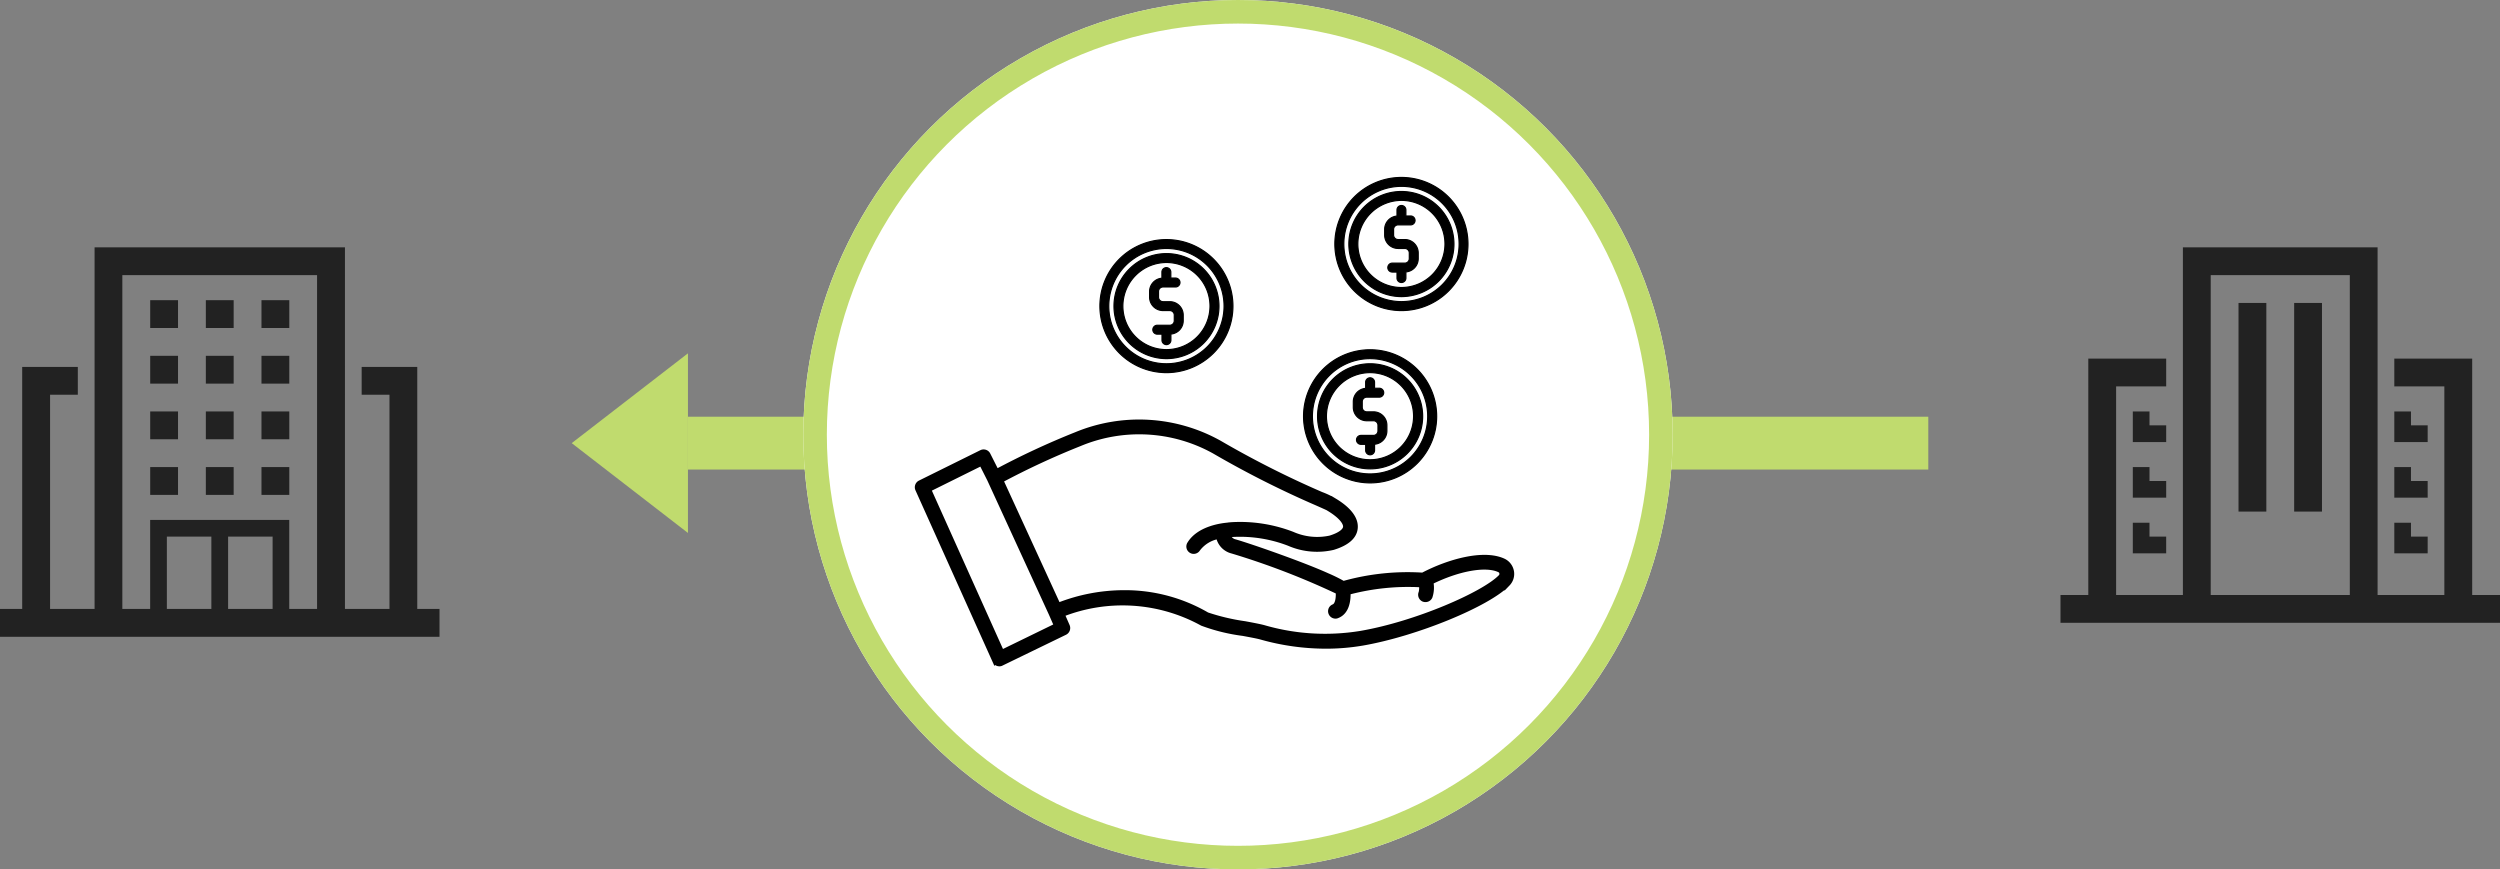 <svg xmlns="http://www.w3.org/2000/svg" width="212.271" height="73.818" viewBox="0 0 212.271 73.818">
  <rect x="0" y="0" width="212.271" height="73.818" fill="#808080" stroke="none"/>
  <g id="グループ_5681" data-name="グループ 5681" transform="translate(-996.864 -1773)">
    <g id="グループ_5440" data-name="グループ 5440" transform="translate(1045.407 1803)">
      <rect id="長方形_28052" data-name="長方形 28052" width="105.317" height="4.486" transform="translate(9.869 5.383)" fill="#c0db6e"/>
      <path id="多角形_30" data-name="多角形 30" d="M7.626,0l7.626,9.869H0Z" transform="translate(0 15.252) rotate(-90)" fill="#c0db6e"/>
    </g>
    <g id="グループ_5434" data-name="グループ 5434" transform="translate(996.864 1794)">
      <path id="パス_7875" data-name="パス 7875" d="M834.921,461.281V440.732H830.2v2.362h2.362v18.187h-3.78V430.576H807.522v30.705h-3.779V443.094H806.1v-2.362h-4.724v20.549h-1.889v2.362H836.81v-2.362Zm-12.283,0H818.86V455.14h3.779Zm-5.2,0h-3.778V455.14h3.778Zm6.613,0v-7.558h-11.81v7.558h-2.362V432.938h16.534v28.343Z" transform="translate(-799.492 -430.576)" fill="#222"/>
      <rect id="長方形_400" data-name="長方形 400" width="2.362" height="2.362" transform="translate(17.478 18.659)" fill="#222"/>
      <rect id="長方形_401" data-name="長方形 401" width="2.362" height="2.362" transform="translate(22.202 18.659)" fill="#222"/>
      <rect id="長方形_402" data-name="長方形 402" width="2.362" height="2.362" transform="translate(12.754 18.659)" fill="#222"/>
      <rect id="長方形_403" data-name="長方形 403" width="2.362" height="2.362" transform="translate(17.478 13.935)" fill="#222"/>
      <rect id="長方形_404" data-name="長方形 404" width="2.362" height="2.362" transform="translate(22.202 13.935)" fill="#222"/>
      <rect id="長方形_405" data-name="長方形 405" width="2.362" height="2.362" transform="translate(12.754 13.935)" fill="#222"/>
      <rect id="長方形_406" data-name="長方形 406" width="2.362" height="2.362" transform="translate(17.478 9.211)" fill="#222"/>
      <rect id="長方形_407" data-name="長方形 407" width="2.362" height="2.362" transform="translate(22.202 9.211)" fill="#222"/>
      <rect id="長方形_408" data-name="長方形 408" width="2.362" height="2.362" transform="translate(12.754 9.211)" fill="#222"/>
      <rect id="長方形_409" data-name="長方形 409" width="2.362" height="2.362" transform="translate(17.478 4.488)" fill="#222"/>
      <rect id="長方形_410" data-name="長方形 410" width="2.362" height="2.362" transform="translate(22.202 4.488)" fill="#222"/>
      <rect id="長方形_411" data-name="長方形 411" width="2.362" height="2.362" transform="translate(12.754 4.488)" fill="#222"/>
    </g>
    <g id="グループ_5435" data-name="グループ 5435" transform="translate(1171.816 1794)">
      <path id="パス_7751" data-name="パス 7751" d="M975.863,194.6V174.527h-6.613v2.362H973.5V194.6h-5.669V165.079H951.3V194.6H945.63V176.889h4.251v-2.362h-6.613V194.6h-2.362v2.362h37.319V194.6Zm-22.2,0V167.441h11.81V194.6Z" transform="translate(-940.906 -165.079)" fill="#222"/>
      <rect id="長方形_280" data-name="長方形 280" width="2.362" height="17.715" transform="translate(15.117 4.723)" fill="#222"/>
      <rect id="長方形_281" data-name="長方形 281" width="2.362" height="17.715" transform="translate(19.841 4.723)" fill="#222"/>
      <path id="パス_7752" data-name="パス 7752" d="M991.741,189.86h-1.417v-1.181h-1.417v2.6h2.834Z" transform="translate(-960.563 -174.743)" fill="#222"/>
      <path id="パス_7753" data-name="パス 7753" d="M954.141,189.86h-1.417v-1.181h-1.417v2.6h2.834Z" transform="translate(-945.165 -174.743)" fill="#222"/>
      <path id="パス_7754" data-name="パス 7754" d="M954.141,197.86h-1.417v-1.181h-1.417v2.6h2.834Z" transform="translate(-945.165 -178.02)" fill="#222"/>
      <path id="パス_7755" data-name="パス 7755" d="M951.306,204.679v2.6h2.834V205.86h-1.417v-1.181Z" transform="translate(-945.165 -181.296)" fill="#222"/>
      <path id="パス_7756" data-name="パス 7756" d="M991.741,197.86h-1.417v-1.181h-1.417v2.6h2.834Z" transform="translate(-960.563 -178.02)" fill="#222"/>
      <path id="パス_7757" data-name="パス 7757" d="M991.741,205.86h-1.417v-1.181h-1.417v2.6h2.834Z" transform="translate(-960.563 -181.296)" fill="#222"/>
    </g>
    <g id="楕円形_162" data-name="楕円形 162" transform="translate(1065.07 1773)" fill="#fff" stroke="#c0db6e" stroke-width="2">
      <ellipse cx="36.909" cy="36.909" rx="36.909" ry="36.909" stroke="none"/>
      <ellipse cx="36.909" cy="36.909" rx="35.909" ry="35.909" fill="none"/>
    </g>
    <g id="グループ_5439" data-name="グループ 5439" transform="translate(831.506 -6744.93)">
      <path id="パス_6511" data-name="パス 6511" d="M118.719,32a1.181,1.181,0,0,0-.652-.852c-1.666-.776-4.615.039-6.833,1.205a20.093,20.093,0,0,0-6.757.715,12.8,12.8,0,0,0-1.365-.677c-2.01-.915-6.41-2.46-7.833-2.871a.811.811,0,0,1-.615-.591c0-.039.077-.062.131-.077h.069c.023,0,.039-.015.061-.015.046-.008.108-.008.185-.015a11.622,11.622,0,0,1,4.76.76,5.954,5.954,0,0,0,3.732.345c1.151-.353,1.774-.89,1.85-1.581.092-.769-.506-1.575-1.743-2.319a6.636,6.636,0,0,0-1.121-.537,81.992,81.992,0,0,1-8.661-4.377A13.949,13.949,0,0,0,81.8,20.415a66.6,66.6,0,0,0-6.78,3.157L74.277,22.1a.377.377,0,0,0-.506-.17l-5.213,2.58a.383.383,0,0,0-.177.5l6.55,14.573a.348.348,0,0,0,.215.2.369.369,0,0,0,.131.023.284.284,0,0,0,.161-.04l5.39-2.616a.384.384,0,0,0,.184-.492l-.453-1.036a14.068,14.068,0,0,1,11.954.752,15.546,15.546,0,0,0,3.463.852c.652.121,1.274.238,1.535.314a20.262,20.262,0,0,0,5.5.769,18.293,18.293,0,0,0,3.094-.261c4.515-.783,10.612-3.279,12.308-5.03a1.162,1.162,0,0,0,.307-1.02M75.46,38.922l-6.242-13.9,4.553-2.257.752,1.49v.008l5.19,11.309.461,1.052Zm42.406-6.427c-1.436,1.482-7.2,3.992-11.893,4.8a18.73,18.73,0,0,1-8.254-.491c-.3-.083-.906-.2-1.6-.329a18.028,18.028,0,0,1-3.225-.76,13.8,13.8,0,0,0-7-1.874,15.274,15.274,0,0,0-5.643,1.081L75.352,24.249a66.17,66.17,0,0,1,6.726-3.126,13.167,13.167,0,0,1,11.456.636,82.66,82.66,0,0,0,8.746,4.416c.43.192.837.369.945.43.015.009.03.024.045.031.952.569,1.49,1.175,1.436,1.612-.046.361-.514.7-1.329.952a5.25,5.25,0,0,1-3.24-.33,12.292,12.292,0,0,0-5.067-.806c-.154.008-.276.023-.346.03-.008,0-.008,0-.015.008-.522.039-2.465.276-3.255,1.59a.375.375,0,0,0,.13.514.361.361,0,0,0,.192.054.378.378,0,0,0,.322-.184,2.846,2.846,0,0,1,1.811-1.09,1.529,1.529,0,0,0,1.16,1.251,64.747,64.747,0,0,1,9.014,3.471c.03.414,0,1.159-.407,1.32a.372.372,0,0,0-.215.484.379.379,0,0,0,.354.246.3.3,0,0,0,.138-.031c.86-.33.914-1.428.891-1.981a19.8,19.8,0,0,1,6.3-.645,1.735,1.735,0,0,1-.024.715.382.382,0,0,0,.177.506.43.43,0,0,0,.161.031.38.38,0,0,0,.345-.215,2.372,2.372,0,0,0,.069-1.26c2.327-1.159,4.7-1.6,5.875-1.044a.388.388,0,0,1,.23.3.42.42,0,0,1-.108.361" transform="translate(174.937 8534.45)" stroke="#000" stroke-width="0.5"/>
      <path id="パス_6512" data-name="パス 6512" d="M103.889,19.467h.572a.384.384,0,0,1,.383.383v.482a.383.383,0,0,1-.383.383H103.4a.378.378,0,0,0,0,.756h.4v.511a.377.377,0,1,0,.755,0v-.52a1.137,1.137,0,0,0,1.046-1.129V19.85a1.138,1.138,0,0,0-1.137-1.137h-.572a.383.383,0,0,1-.383-.383v-.482a.383.383,0,0,1,.383-.383h1.061a.378.378,0,0,0,0-.756h-.4V16.2a.377.377,0,1,0-.755,0v.52a1.136,1.136,0,0,0-1.047,1.129v.482a1.139,1.139,0,0,0,1.138,1.137" transform="translate(177.515 8534.186)" stroke="#000" stroke-width="0.1"/>
      <path id="パス_6513" data-name="パス 6513" d="M104.389,23.636a4.461,4.461,0,1,0-4.461-4.461,4.463,4.463,0,0,0,4.461,4.461m0-8.17a3.7,3.7,0,1,1-3.709,3.709,3.71,3.71,0,0,1,3.709-3.709" transform="translate(177.303 8534.103)" stroke="#000" stroke-width="0.1"/>
      <path id="パス_6514" data-name="パス 6514" d="M104.472,24.909a5.651,5.651,0,1,0-5.651-5.651,5.659,5.659,0,0,0,5.651,5.651m0-10.549a4.895,4.895,0,1,1-4.9,4.9,4.9,4.9,0,0,1,4.9-4.9" transform="translate(177.22 8534.021)" stroke="#000" stroke-width="0.1"/>
      <path id="パス_6515" data-name="パス 6515" d="M106.364,5.861h.572a.383.383,0,0,1,.383.383v.482a.383.383,0,0,1-.383.383h-1.061a.378.378,0,0,0,0,.756h.4v.51a.377.377,0,0,0,.755,0V7.854a1.135,1.135,0,0,0,1.047-1.129V6.244a1.139,1.139,0,0,0-1.138-1.137h-.572a.383.383,0,0,1-.382-.384v-.48a.382.382,0,0,1,.382-.383h1.062a.378.378,0,0,0,0-.756h-.4V2.593a.377.377,0,0,0-.755,0v.52a1.135,1.135,0,0,0-1.046,1.129v.48a1.139,1.139,0,0,0,1.137,1.138" transform="translate(177.7 8533.164)" stroke="#000" stroke-width="0.1"/>
      <path id="パス_6516" data-name="パス 6516" d="M106.861,10.029A4.461,4.461,0,1,0,102.4,5.568a4.469,4.469,0,0,0,4.461,4.461m0-8.17a3.7,3.7,0,1,1-3.7,3.709,3.716,3.716,0,0,1,3.7-3.709" transform="translate(177.488 8533.084)" stroke="#000" stroke-width="0.1"/>
      <path id="パス_6517" data-name="パス 6517" d="M106.944,11.3a5.651,5.651,0,1,0-5.651-5.651,5.656,5.656,0,0,0,5.651,5.651m0-10.549a4.895,4.895,0,1,1-4.891,4.9,4.9,4.9,0,0,1,4.891-4.9" transform="translate(177.406 8533)" stroke="#000" stroke-width="0.1"/>
      <path id="パス_6518" data-name="パス 6518" d="M87.8,10.766h.572a.383.383,0,0,1,.383.383v.482a.383.383,0,0,1-.383.383H87.312a.377.377,0,1,0,0,.755h.4v.511a.377.377,0,0,0,.755,0v-.519a1.137,1.137,0,0,0,1.047-1.129v-.482a1.139,1.139,0,0,0-1.138-1.137H87.8a.384.384,0,0,1-.383-.384V9.146a.384.384,0,0,1,.383-.383h1.061a.377.377,0,1,0,0-.755h-.4V7.5a.377.377,0,0,0-.755,0v.52a1.135,1.135,0,0,0-1.046,1.128v.482A1.139,1.139,0,0,0,87.8,10.766" transform="translate(176.309 8533.533)" stroke="#000" stroke-width="0.1"/>
      <path id="パス_6519" data-name="パス 6519" d="M88.3,14.928a4.457,4.457,0,1,0-4.453-4.461A4.46,4.46,0,0,0,88.3,14.928m0-8.162a3.7,3.7,0,1,1-3.7,3.7,3.71,3.71,0,0,1,3.7-3.7" transform="translate(176.098 8533.451)" stroke="#000" stroke-width="0.1"/>
      <path id="パス_6520" data-name="パス 6520" d="M88.378,16.2a5.647,5.647,0,1,0-5.643-5.651A5.656,5.656,0,0,0,88.378,16.2m0-10.542a4.895,4.895,0,1,1-4.891,4.891,4.9,4.9,0,0,1,4.891-4.891" transform="translate(176.015 8533.369)" stroke="#000" stroke-width="0.1"/>
    </g>
  </g>
</svg>
